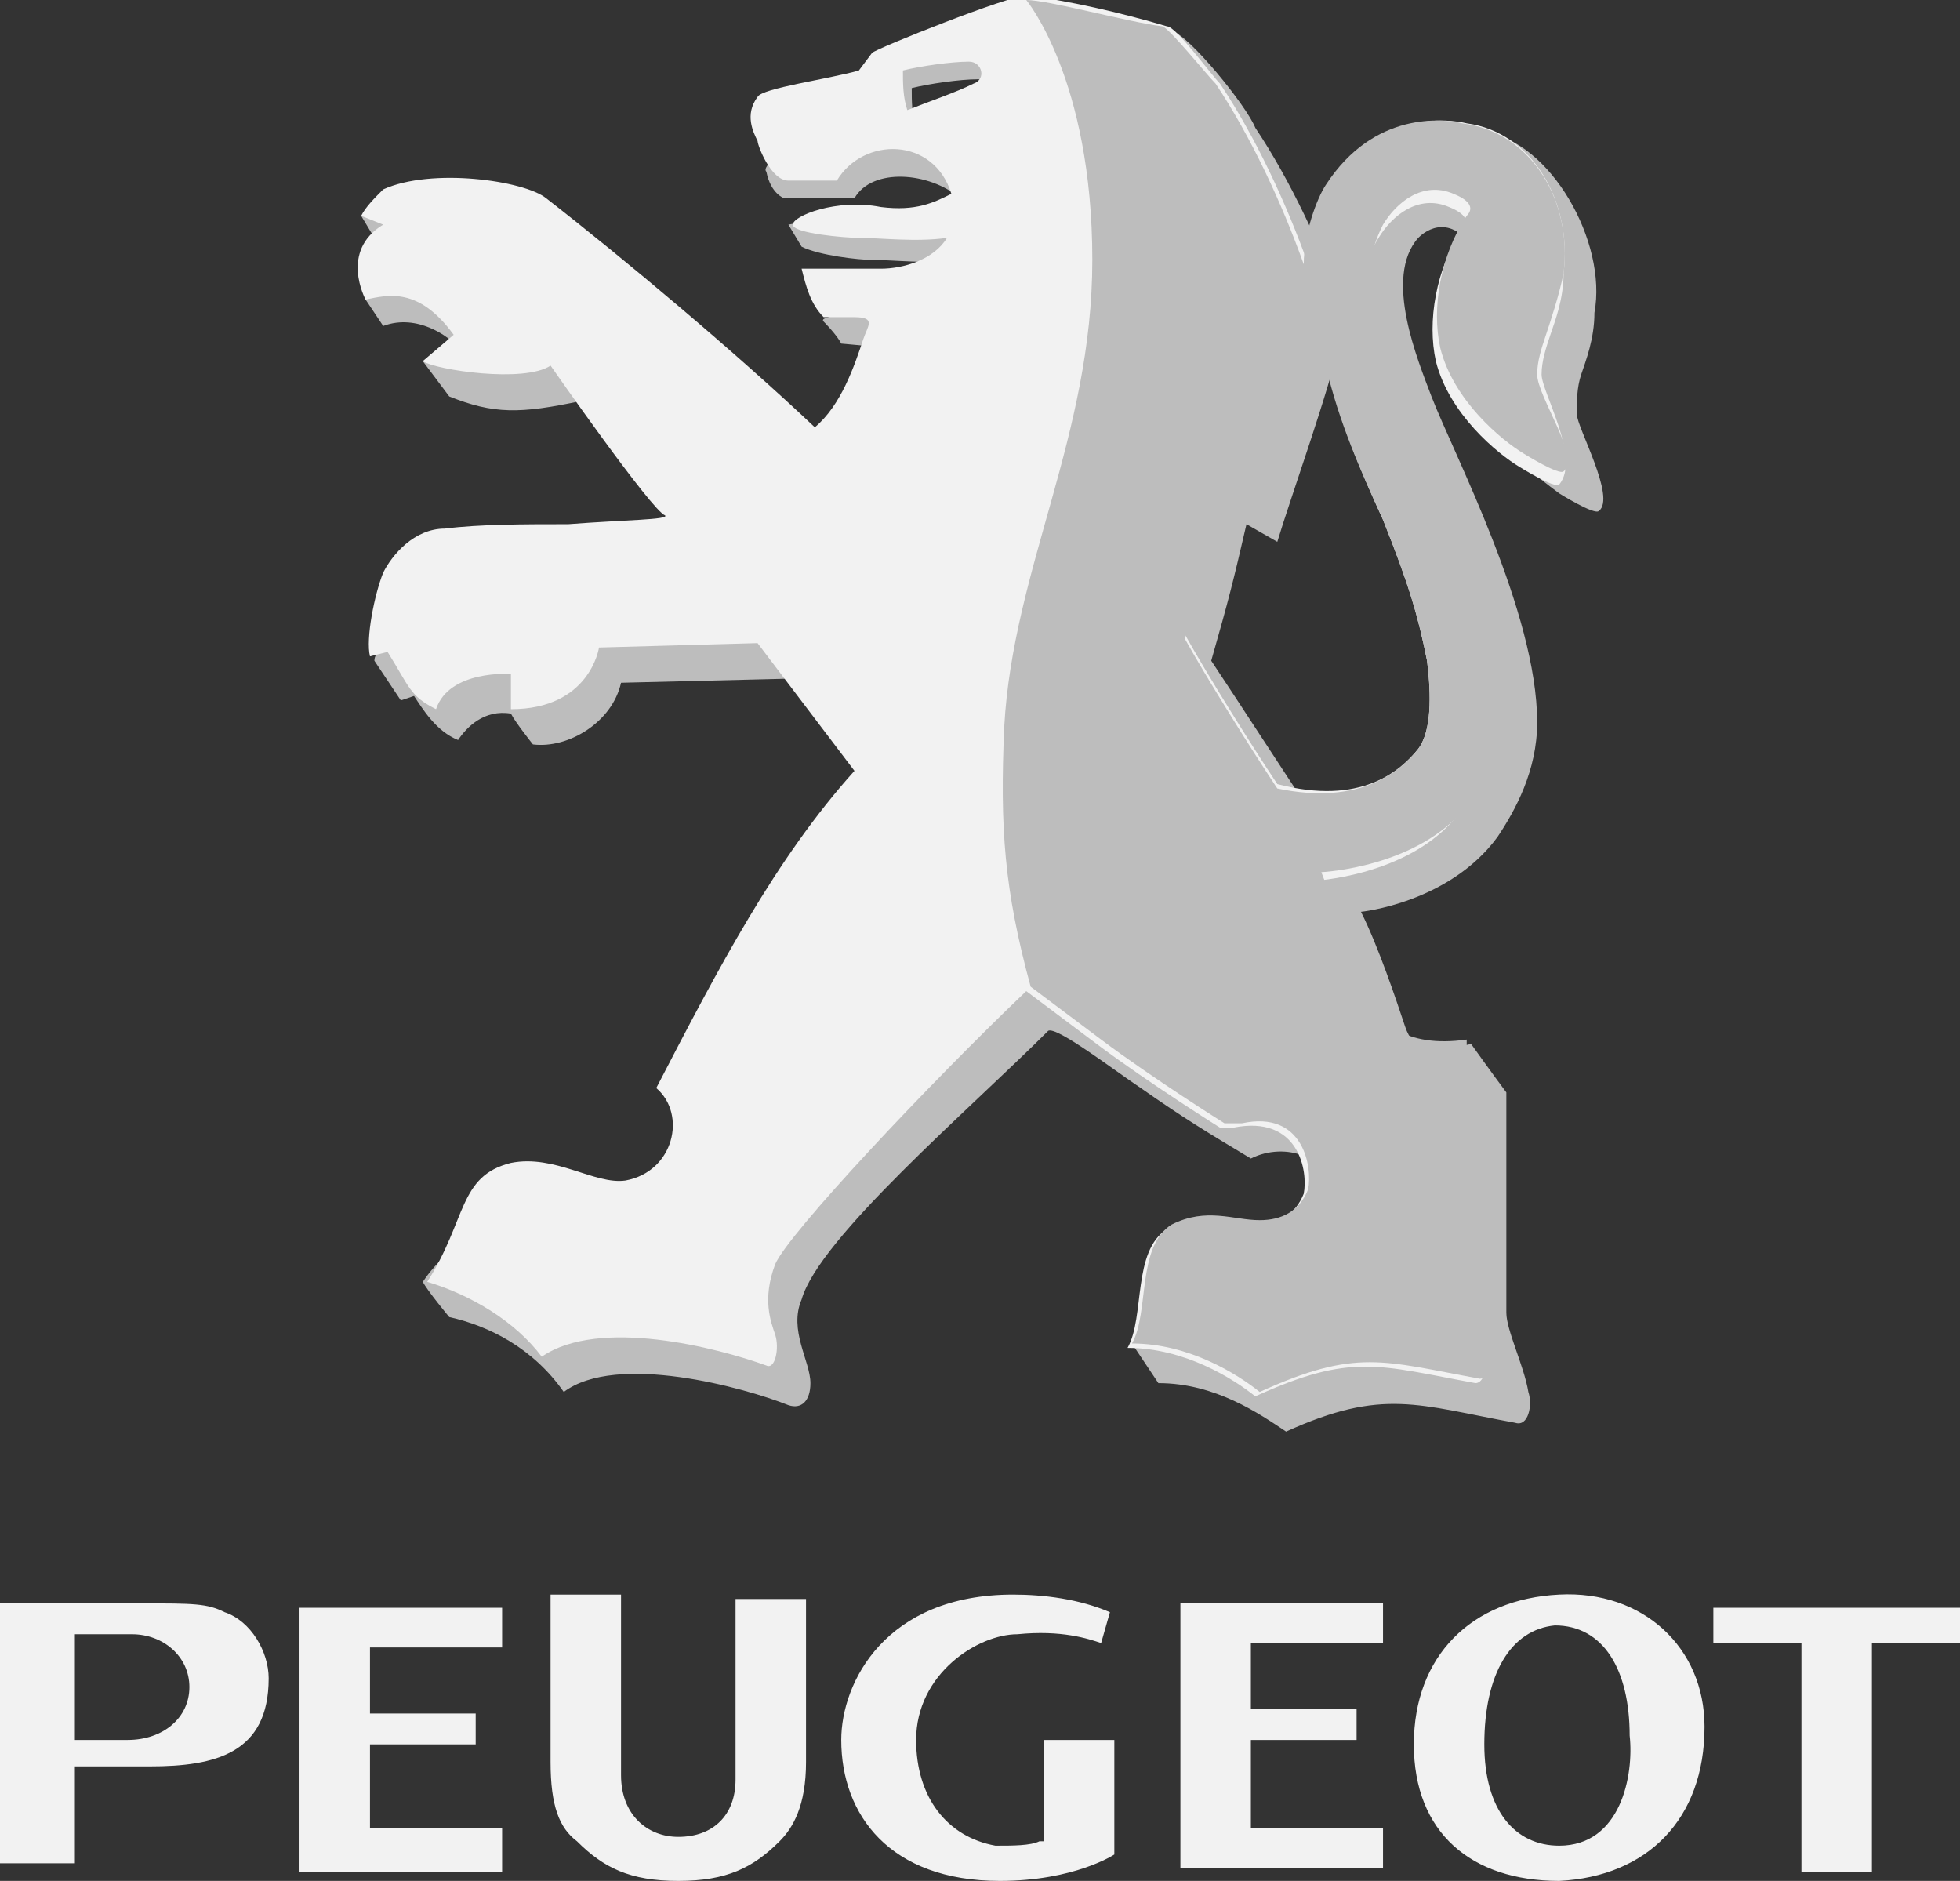 <svg version="1.1" id="Слой_1" xmlns="http://www.w3.org/2000/svg" x="0" y="0" width="44.5" height="42.7" viewBox="0 0 44.5 42.7" xml:space="preserve"><rect x="0" y="0" width="44.5" height="42.7" fill="#333333" stroke="none"/><style>.st0{fill:#f2f2f2}.st1{fill:#bdbdbd}</style><path class="st0" d="M38.7 39.2c0 2.1-1.3 3.4-3.3 3.5-2 0-3.3-1.1-3.3-3.1s1.3-3.3 3.3-3.4c1.9-.1 3.3 1.2 3.3 3zm-5 .4c0 1.5.7 2.3 1.7 2.3 1.4 0 1.7-1.6 1.6-2.5 0-1.5-.6-2.5-1.7-2.5-1 .1-1.6 1.1-1.6 2.7zM25 37.3l.2-.7c-.7-.3-1.5-.4-2.2-.4-2.9 0-3.9 2-3.9 3.3 0 1.7 1.1 3.2 3.6 3.2 1.7 0 2.6-.6 2.6-.6v-2.6h-1.6v2.3h-.1c-.2.1-.6.1-1 .1-1.1-.2-1.8-1.1-1.8-2.4 0-1.5 1.4-2.4 2.3-2.4 1-.1 1.6.1 1.9.2zm19.5 0h-2v5.2h-1.6v-5.2h-2v-.8h5.6v.8zM0 36.4h3.2c1.2 0 1.5 0 1.9.2.6.2 1 .9 1 1.5 0 1.7-1.2 2-2.7 2H1.7v2.2H0v-5.9zm1.7 3.1h1.2c.8 0 1.4-.5 1.4-1.2s-.6-1.2-1.3-1.2H1.7v2.4zm13.7 3.2c1.1 0 1.7-.3 2.3-.9.3-.3.6-.8.6-1.8v-3.7h-1.6v4.1c0 .8-.5 1.3-1.3 1.3-.7 0-1.3-.5-1.3-1.4v-4.1h-1.6V40c0 1 .2 1.5.6 1.8.6.6 1.2.9 2.3.9zm-7-1.2h3v1H6.8v-6h4.6v.9h-3v1.5h2.4v.7H8.4v1.9zm20 0h3v.9h-4.6v-6h4.6v.9h-3v1.5h2.4v.7h-2.4v2z"/><path class="st1" d="M25.9 24.7c1 .7 1.5 1 2.5 1.6.8-.4 1.8 0 1.7.7-.1.5-.2 1.5-.7 1.5-.6 0-1.2-.3-2 .1-.5.3-1.3 1.7-1.7 1.9l.6.9c1.3 0 2.3.7 2.9 1.1 2.2-1 3-.6 5.2-.2.3.1.4-.4.3-.7-.1-.6-.5-1.4-.5-1.8v-5c-.3-.4-.8-1.1-.8-1.1-.9.2-1.3.2-1.5-.4-.2-.6-.6-1.8-1-2.6 0 0 2-.2 3.1-1.7.4-.6.9-1.5.9-2.6 0-2.5-1.9-6.1-2.4-7.4-.3-.8-1.1-2.7-.3-3.6.3-.3.9-.5 1.4.5.2.5.3.3.3.4-.6.9-.9 1.4-.7 2.3.3 1.2 1.8 2.3 2.2 2.6 0 0 .8.5.9.4.4-.3-.5-1.9-.5-2.2 0-.3 0-.6.1-.9.1-.3.3-.8.3-1.4.3-1.6-1-3.9-2.5-4.1-.3 0-1.6.5-2.7 2.2-.2.3-.5 1.2-.5 1.8-.5-1.4-1.2-2.9-2-4.1-.2-.5-1.5-2.1-1.9-2.2-1-.3-1.9-.1-2.9-.3-.4 0-3.3.7-3.4.8 0 0-.7 1.1-.7 1.2-.6.3-1.6.6-1.7.8-.3.4-.6.6-.5.7.1.5.4.6.4.6h1.6c.4-.7 1.7-.6 2.4 0 .3.2 0 0 .1.4-.4.2-1.1.4-1.6.3-.7-.1-2-.2-2.4-.1l.3.5c.4.2 1.3.3 1.6.3.5 0 1.3.1 2 0-.3.5-.5 1.2-1 1.2H19c0 .1-.4.1-.3.2 0 0 .3.3.4.5l1.1.1c.5 0 .5.5.3.8-.3.5-1.2 1.4-1.9 1.4-1.8-1.7-3.2-2.9-5-4.4-.3-.3-.6-.4-1.1-.5-.7-.1-1.5-.2-2.2-.2-.3 0-2-.2-2.1-.1l.3.5c0 .3 0 .4-.1.9 0 .2-.1.5-.1.5l.4.6c.8-.3 1.5.3 1.5.3l-.6.5.6.8c1 .4 1.6.4 3 .1l2.7 3.4-4.9.4c-.7 0-1.2.6-1.4 1.1-.2.5-1.1.6-1.1 1l.6.9.3-.1c.2.3.5.8 1 1 .2-.3.6-.7 1.2-.6.1.2.5.7.5.7.8.1 1.8-.5 2-1.4l4.1-.1 2.2 2.8c-1.6 2.2-3.2 4.8-4.7 7.4.7.6.4 1.9-.7 2.1-.7.1-1.6-.6-2.6-.4-1 .2-2.2.9-2.8 1.8.1.2.6.8.6.8.9.2 1.9.7 2.6 1.7 1.2-.9 4.1-.1 5.1.3.3.1.5-.1.5-.5 0-.5-.5-1.2-.2-1.9.4-1.4 3.8-4.3 5.6-6.1.2-.1 1.5.9 2.1 1.3zm6.3-12.2c.6 1.5.8 2.2 1 3.2.1.8.1 1.6-.2 2-.4.5-1.3 1.3-3.2.8-.6-.9-1.7-2.6-2.3-3.5.4-1.4.5-1.8.8-3.1l.7.4c.3-1 1.2-3.5 1.4-4.5 0 0 .3.5.5 1.1.4 1.4.9 2.5 1.3 3.6zM22.3 2.3c-.4.2-1 .4-1.5.6-.1-.3-.1-.6-.1-.9.4-.1 1.1-.2 1.5-.2.3 0 .4.3.1.5z"/><path class="st0" d="M35 8.5c0-.3.1-.6.2-.9.1-.3.3-.8.3-1.4.2-1.6-.7-3.2-2.2-3.4-.4-.1-2-.3-3.1 1.4-.2.3-.5 1.2-.5 1.8-.5-1.4-1.2-2.9-2-4.1-.2-.2-1-1.3-1.2-1.3-1-.3-2.3-.6-3.2-.7-.4 0-3.4 1.2-3.5 1.3l-.3.4c-.7.2-2.2.4-2.3.6-.3.4-.1.8 0 1 0 .1.3.9.7.9H19c.6-1 2.2-1 2.6.3-.4.2-.8.4-1.6.3-1-.2-2 .2-2 .4s1.2.3 1.5.3c.5 0 1.3.1 2 0-.3.5-1 .7-1.5.7h-1.8c.1.4.2.8.5 1.1h.7c.5 0 .3.2.2.5-.2.6-.5 1.5-1.1 2-1.8-1.7-4.3-3.8-6.1-5.2-.5-.4-2.6-.7-3.7-.2-.2.2-.4.4-.5.6l.5.2c-1 .6-.4 1.7-.4 1.7.5-.1 1.2-.3 2 .8l-.7.6c.3.2 2.3.5 2.9.1 0 0 2.3 3.3 2.6 3.4.1.1-.9.1-2.2.2-1 0-2 0-2.8.1-.7 0-1.2.6-1.4 1-.2.5-.4 1.5-.3 1.9l.4-.1c.5.8.5 1 1.1 1.3.3-.9 1.7-.8 1.7-.8v.8c1.8 0 2-1.4 2-1.4l3.6-.1 2.2 2.9c-1.8 2-3.1 4.5-4.5 7.2.7.6.4 1.9-.7 2.1-.7.1-1.6-.6-2.6-.4-1.2.3-1 1.3-1.9 2.7 1 .3 2 .9 2.6 1.7 1.3-.9 4-.2 5.1.2.2.1.3-.4.2-.7-.1-.3-.3-.8 0-1.6.3-.7 3.5-4.1 5.7-6.2l1.6 1.2c1.2.9 2.8 1.9 2.8 1.9h.3c1.5-.3 1.7 1 1.6 1.5-.2.5-.6.7-1.1.7-.6 0-1.2-.3-2 .1-.8.5-.5 2-.9 2.7 1.3 0 2.4.7 2.9 1.1 2.2-1 2.8-.7 5-.3.2 0 .3-.4.1-.7-.2-.2-.4-.9-.4-1.4v-5.5c-1.4.2-2.1-.4-2.3-1.2-.2-.6-.7-1.8-1.1-2.6 0 0 2.2-.1 3.3-1.5.4-.6.8-1.7.6-2.7-.3-1.5-.5-1.9-.9-3.2-.4-1.1-1.2-3-1.5-4.1-.4-1.6-.5-2.3 0-3.1.3-.5.9-1 1.6-.7.5.2.4.4.3.5-.6.9-.8 2.1-.6 3 .3 1.2 1.4 2.1 1.9 2.4 0 0 .8.5.9.4.5-.6-.4-2.1-.4-2.5zM22.1 1.9c-.4.2-1 .4-1.5.6-.1-.3-.1-.6-.1-.9.4-.1 1.1-.2 1.5-.2.3 0 .4.4.1.5zm9.3 9.9c.6 1.5.8 2.2 1 3.2.1.8.1 1.6-.2 2-.4.5-1.3 1.3-3.2.8-.6-.9-1.6-2.5-2.1-3.4.4-1.4.5-1.8.8-3.2 0 0 .8.5.9.3.1-.6 1.1-3.5 1.2-4.4 0 0 .1.4.3 1 .3 1.5.8 2.6 1.3 3.7z"/><path class="st1" d="M31.4 11.8c.6 1.5.8 2.2 1 3.2.1.8.1 1.6-.2 2-.4.5-1.3 1.3-3.2.9-.6-.9-1.6-2.5-2.1-3.4.4-1.4.5-1.8.8-3.1 0 0 .8.5.9.3.1-.6 1.1-3.5 1.2-4.4 0 0 .1.4.3 1 .3 1.3.8 2.4 1.3 3.5zm-6.6-5.9c0 4-1.8 7-2 10.6-.1 2.3 0 3.7.6 5.9l1.6 1.2c1.2.9 2.8 1.9 2.8 1.9h.4c1.4-.3 1.6 1 1.5 1.5-.2.5-.6.7-1.1.7-.6 0-1.2-.3-2 .1-.8.5-.5 2-.9 2.7 1.3 0 2.4.7 2.9 1.1 2.2-1 2.8-.7 5-.3.2 0 .3-.4.1-.7-.1-.3-.4-.9-.4-1.4v-5.6c-1.4.2-2.1-.4-2.3-1.2-.2-.6-.7-1.8-1-2.6 0 0 2.2-.1 3.3-1.5.4-.6.8-1.5.6-2.7-.2-1.4-.6-2.5-.9-3.3-.4-1.1-1.2-2.9-1.5-4-.4-1.6-.6-2.2-.1-3.2.3-.5.9-1 1.6-.7.5.2.4.4.3.5-.6.9-.8 2.1-.6 3 .3 1.2 1.4 2.1 1.9 2.4 0 0 .8.5.9.4.4-.3-.6-1.7-.6-2.2 0-.3.1-.6.2-.9.1-.3.3-.9.4-1.4.2-1.6-.7-3.2-2.3-3.4-.4-.1-2-.3-3.1 1.4-.2.3-.5 1.1-.5 1.8-.5-1.4-1.2-2.9-2-4.1-.2-.2-1-1.2-1.2-1.3-.8-.1-2.6-.6-3.1-.6 0 0 1.5 1.8 1.5 5.9z"/></svg>